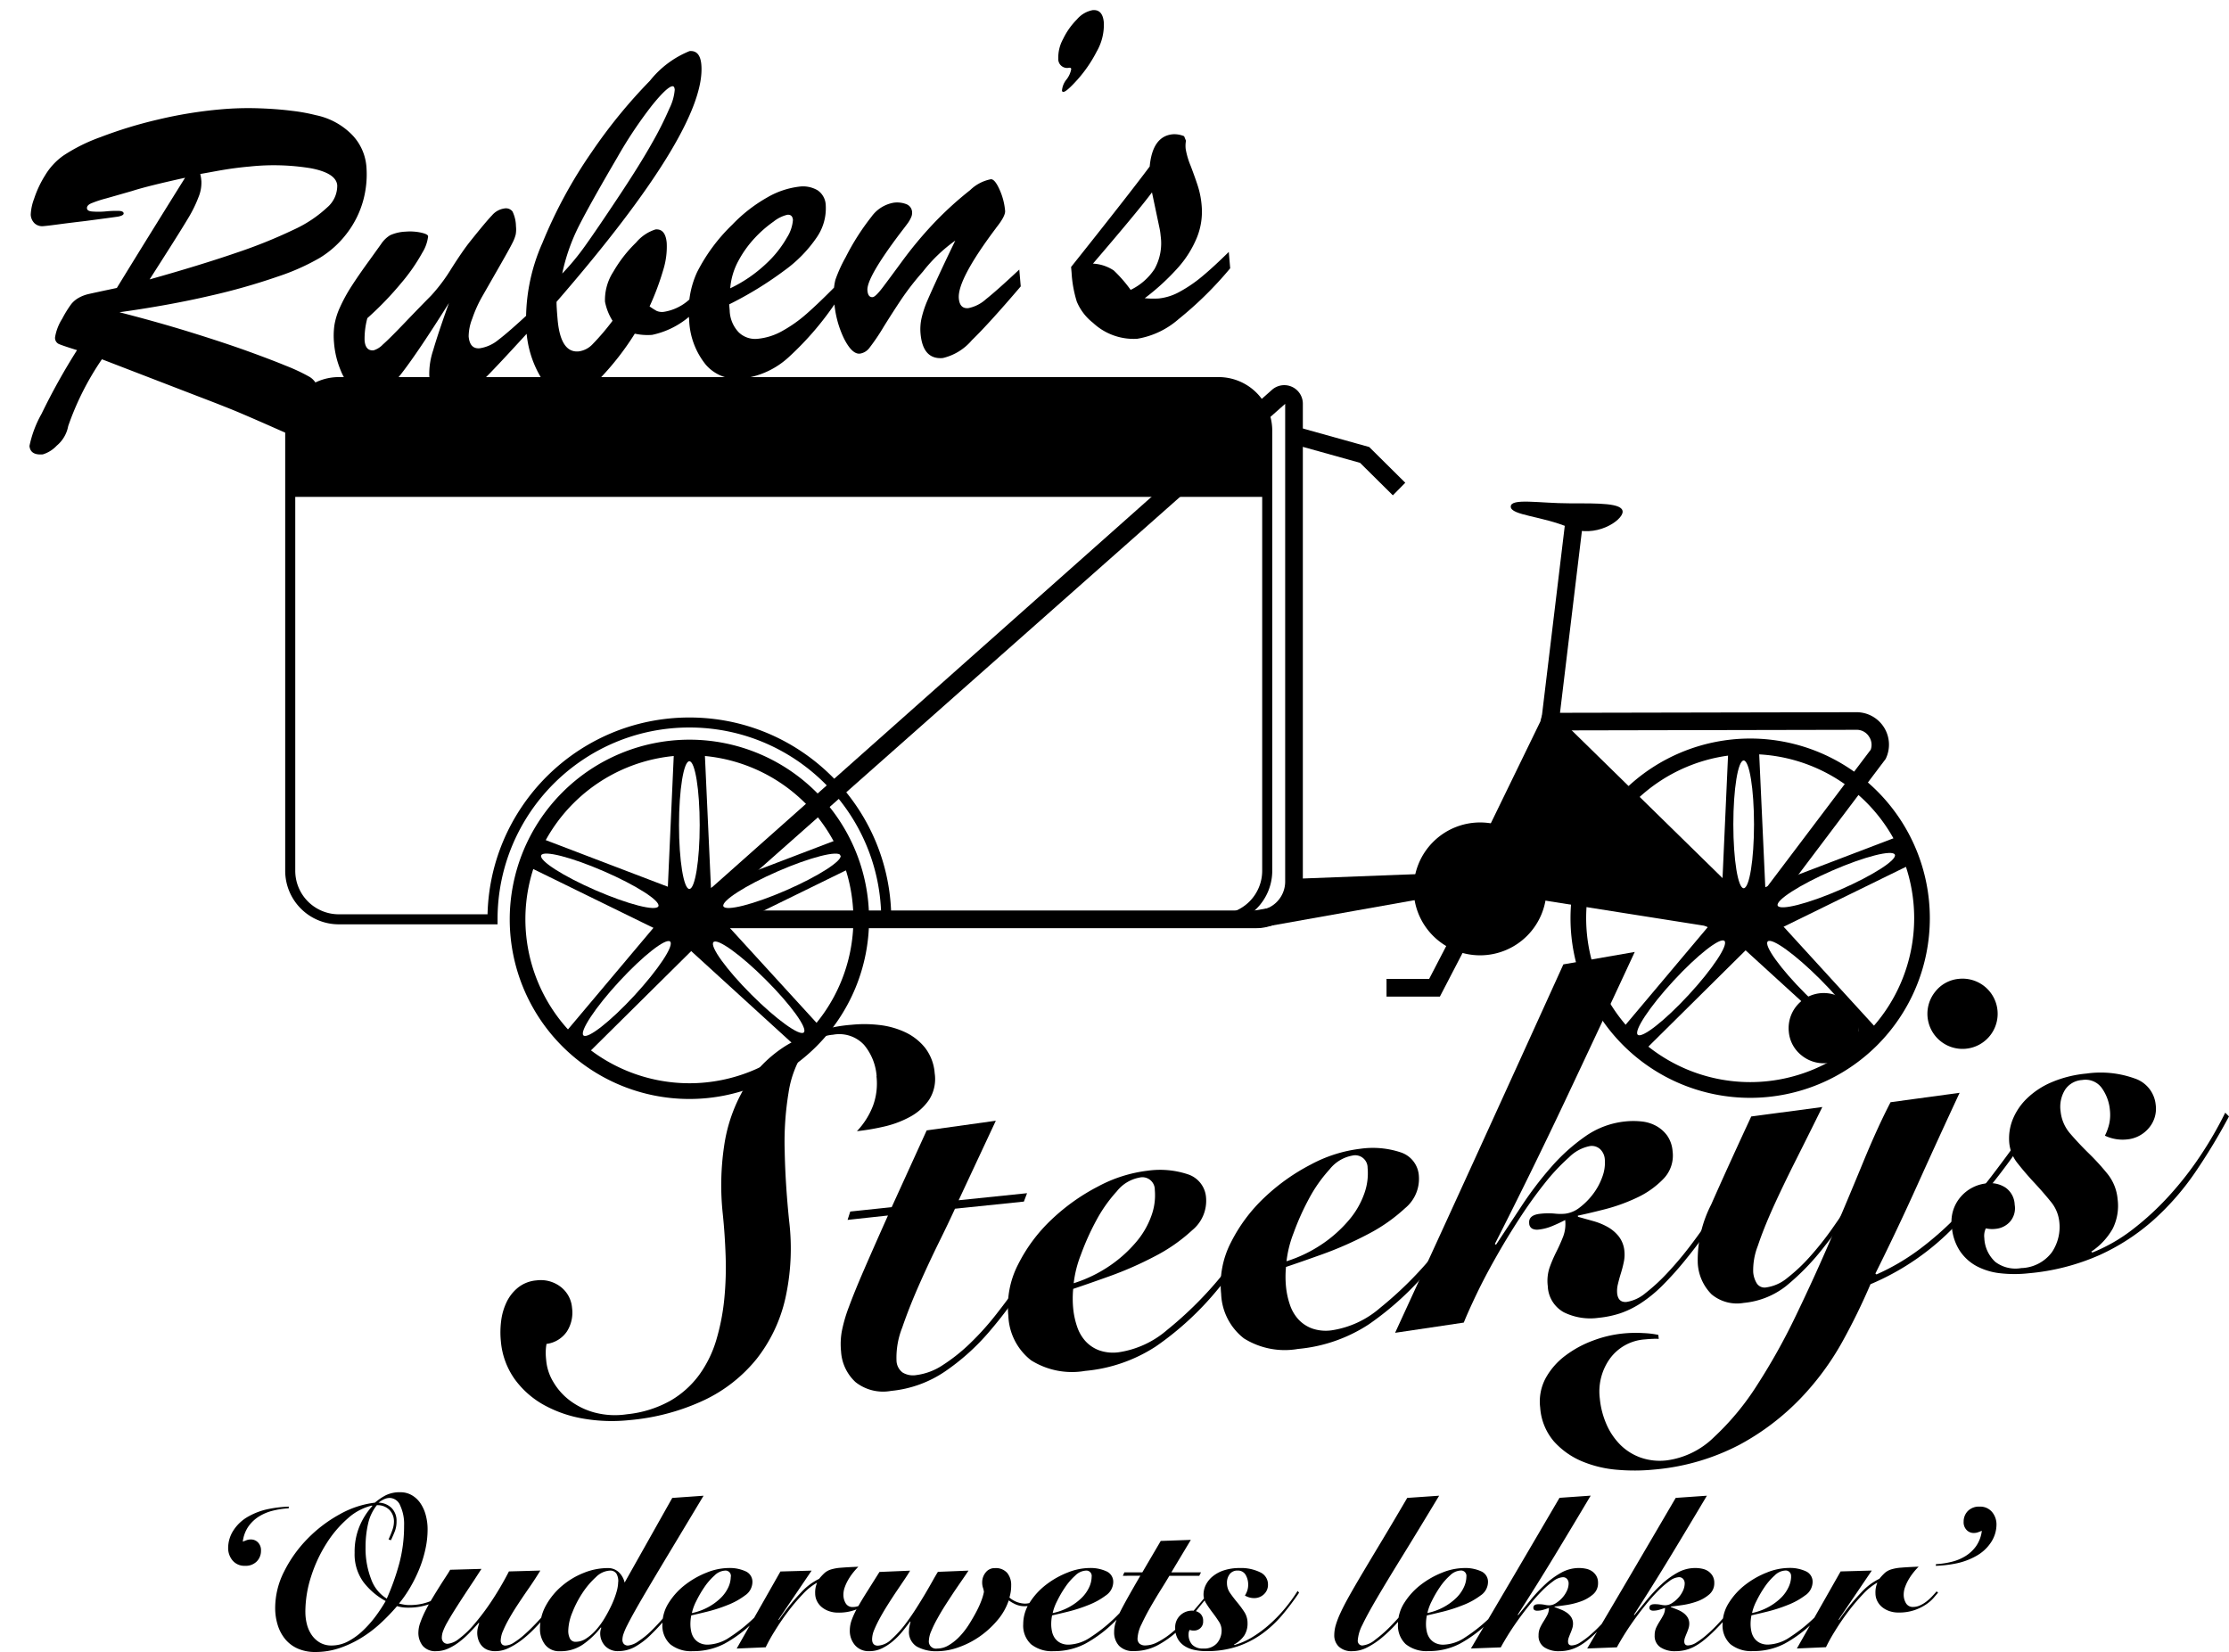 <svg xmlns="http://www.w3.org/2000/svg" width="101.932" height="75.552" viewBox="0 0 101.932 75.552">
  <g id="Group_569" data-name="Group 569" transform="translate(3220.512 -2482.389)">
    <path id="Path_348" data-name="Path 348" d="M190.228,217.309a2.223,2.223,0,0,0-2.223-2.223H147.773a2.223,2.223,0,0,0-2.223,2.223v3.023h44.678Z" transform="translate(-3352.79 2284.78)"/>
    <path id="Path_349" data-name="Path 349" d="M145.677,212.758h40.232a2.452,2.452,0,0,1,2.453,2.454v20.121a2.452,2.452,0,0,1-2.453,2.453H170.481v-.23a8.839,8.839,0,0,0-.178-1.768,8.723,8.723,0,0,0-1.32-3.137,8.8,8.8,0,0,0-3.86-3.179,8.73,8.73,0,0,0-1.646-.511,8.863,8.863,0,0,0-3.537,0,8.723,8.723,0,0,0-3.137,1.32,8.8,8.8,0,0,0-3.179,3.86,8.727,8.727,0,0,0-.511,1.646,8.838,8.838,0,0,0-.178,1.768v.23h-7.258a2.451,2.451,0,0,1-2.453-2.453V215.212a2.452,2.452,0,0,1,2.453-2.454Zm40.232,24.567a1.991,1.991,0,0,0,1.993-1.993V215.212a1.991,1.991,0,0,0-1.993-1.993H145.677a1.991,1.991,0,0,0-1.993,1.993v20.121a1.991,1.991,0,0,0,1.993,1.993h6.8a9.287,9.287,0,0,1,.185-1.63,9.184,9.184,0,0,1,1.39-3.3,9.261,9.261,0,0,1,4.062-3.345,9.191,9.191,0,0,1,1.734-.538,9.322,9.322,0,0,1,3.721,0,9.184,9.184,0,0,1,3.3,1.39,9.26,9.26,0,0,1,3.345,4.062,9.19,9.19,0,0,1,.538,1.734,9.287,9.287,0,0,1,.185,1.63Z" transform="translate(-3350.694 2286.877)"/>
    <path id="Path_350" data-name="Path 350" d="M612.742,238.81l-1.5-1.486-3.131-.874.217-.779,3.334.93,1.648,1.634Z" transform="translate(-3769.559 2266.232)"/>
    <path id="Path_351" data-name="Path 351" d="M806.673,384.286l-.348,7.733h2.1l-.354-7.733Zm.7,6.394c-.261,0-.473-1.308-.473-2.921s.212-2.921.473-2.921.473,1.308.473,2.921-.212,2.921-.473,2.921" transform="translate(-3948.147 2132.331)"/>
    <path id="Path_352" data-name="Path 352" d="M823.223,424.671l-7.232,2.761.836,1.926,6.952-3.405Zm-5.586,3.191c-.1-.24,1.011-.955,2.491-1.6s2.764-.969,2.868-.73-1.011.955-2.491,1.6-2.764.969-2.868.73" transform="translate(-3956.856 2095.944)"/>
    <path id="Path_353" data-name="Path 353" d="M817.7,462.115,812.48,456.4,811,457.885l5.719,5.218Zm-5.018-4.025c.185-.185,1.259.59,2.4,1.731s1.916,2.216,1.731,2.4-1.259-.59-2.4-1.731-1.916-2.216-1.731-2.4" transform="translate(-3952.356 2067.355)"/>
    <path id="Path_354" data-name="Path 354" d="M760.081,462.93l5.5-5.447-1.543-1.424-4.984,5.923Zm3.821-5.175c.192.177-.539,1.282-1.634,2.468s-2.137,2-2.329,1.826.539-1.282,1.634-2.468,2.137-2,2.329-1.826" transform="translate(-3905.556 2067.664)"/>
    <path id="Path_355" data-name="Path 355" d="M740.558,425.953l6.952,3.405.836-1.926-7.232-2.761Zm3.274,1.18c-1.48-.643-2.6-1.358-2.491-1.6s1.388.087,2.868.73,2.6,1.358,2.491,1.6-1.388-.087-2.868-.73" transform="translate(-3888.891 2095.943)"/>
    <path id="Path_356" data-name="Path 356" d="M319.677,384.6l-.348,7.733h2.1l-.354-7.733Zm.7,6.394c-.261,0-.473-1.308-.473-2.921s.212-2.921.473-2.921.473,1.308.473,2.921-.212,2.921-.473,2.921" transform="translate(-3509.365 2132.051)"/>
    <path id="Path_357" data-name="Path 357" d="M336.228,424.983,329,427.744l.836,1.926,6.952-3.405Zm-5.586,3.191c-.1-.24,1.011-.955,2.491-1.6s2.764-.969,2.868-.73-1.011.955-2.491,1.6-2.764.969-2.868.73" transform="translate(-3518.074 2095.663)"/>
    <path id="Path_358" data-name="Path 358" d="M330.708,462.427l-5.222-5.714L324,458.2l5.719,5.218ZM325.69,458.4c.185-.185,1.259.59,2.4,1.731s1.916,2.216,1.731,2.4-1.259-.59-2.4-1.731-1.916-2.216-1.731-2.4" transform="translate(-3513.574 2067.074)"/>
    <path id="Path_359" data-name="Path 359" d="M273.086,463.241l5.5-5.447-1.543-1.424-4.984,5.923Zm3.821-5.175c.192.177-.539,1.282-1.634,2.468s-2.137,2-2.329,1.826.539-1.282,1.634-2.468,2.137-2,2.329-1.826" transform="translate(-3466.774 2067.384)"/>
    <path id="Path_360" data-name="Path 360" d="M253.562,426.264l6.952,3.405.836-1.926-7.232-2.761Zm3.274,1.179c-1.48-.643-2.6-1.358-2.491-1.6s1.388.087,2.868.73,2.6,1.358,2.491,1.6-1.388-.087-2.868-.73" transform="translate(-3450.108 2095.663)"/>
    <path id="Path_361" data-name="Path 361" d="M319.5,453.983a1.016,1.016,0,1,1-1.016-1.016,1.016,1.016,0,0,1,1.016,1.016" transform="translate(-3507.688 2070.449)"/>
    <path id="Path_380" data-name="Path 380" d="M4.586-3.63A8.216,8.216,0,1,1-3.63,4.586,8.225,8.225,0,0,1,4.586-3.63Zm0,15.713a7.5,7.5,0,1,0-7.5-7.5A7.506,7.506,0,0,0,4.586,12.083Z" transform="translate(-3193.572 2519.847)"/>
    <path id="Path_362" data-name="Path 362" d="M356.33,241.339H331.143a.685.685,0,0,1-.455-1.2l26.357-23.419a.849.849,0,0,1,1.414.635V239.21A2.131,2.131,0,0,1,356.33,241.339Zm-24.859-.809H356.33a1.322,1.322,0,0,0,1.321-1.321V217.359Z" transform="translate(-3519.392 2283.499)"/>
    <path id="Path_363" data-name="Path 363" d="M591.216,443.939l-.141-.8,4.115-.73-2.3.089-.031-.808,8.19-.316.086.8Z" transform="translate(-3754.207 2080.892)"/>
    <path id="Path_364" data-name="Path 364" d="M605.062,447.67a4.729,4.729,0,0,1,1.841-.262.54.54,0,0,0,.287-1.04,5.851,5.851,0,0,0-2.414.262c-.683.107-.393,1.146.287,1.04" transform="translate(-3766.2 2076.455)"/>
    <path id="Path_381" data-name="Path 381" d="M4.586-3.63A8.216,8.216,0,1,1-3.63,4.586,8.225,8.225,0,0,1,4.586-3.63Zm0,15.713a7.5,7.5,0,1,0-7.5-7.5A7.506,7.506,0,0,0,4.586,12.083Z" transform="translate(-3145.063 2519.795)"/>
    <path id="Path_365" data-name="Path 365" d="M692.386,378.58l3.471-7.125c.026-.081-.065-.055,0,0l9.226,9.04a.119.119,0,0,1-.077.209L692.5,378.734a.119.119,0,0,1-.113-.155" transform="translate(-3845.484 2143.939)"/>
    <path id="Path_366" data-name="Path 366" d="M701.33,375.375l-.063,0L688.76,373.4a.487.487,0,0,1-.359-.209.524.524,0,0,1-.076-.467l3.413-7.016.041-.17.1-.265.074,0,.113-.232.23.226h.081l.229.3,9.086,8.9a.508.508,0,0,1,.131.56A.518.518,0,0,1,701.33,375.375Zm-12.082-2.711,11.244,1.766L692.3,366.4Z" transform="translate(-3841.807 2149.672)"/>
    <path id="Path_367" data-name="Path 367" d="M732.824,295.541l-.645-.487,5.836-7.723a.67.67,0,0,0-.078-.6.662.662,0,0,0-.587-.31l-14.453.029,1.185-9.841.8.1-1.076,8.934,13.529-.027a1.484,1.484,0,0,1,1.363,2.137Z" transform="translate(-3872.979 2229.345)"/>
    <path id="Path_368" data-name="Path 368" d="M714.447,270.732c0,.4-1.248,1.241-2.44.728-1.238-.533-2.676-.561-2.676-.963s1.328-.15,2.676-.15,2.44-.017,2.44.385" transform="translate(-3860.756 2235.061)"/>
    <path id="Path_369" data-name="Path 369" d="M673.827,425.218a2.634,2.634,0,1,1-2.633-2.633,2.633,2.633,0,0,1,2.633,2.633" transform="translate(-3824.021 2097.824)"/>
    <path id="Path_370" data-name="Path 370" d="M667.514,418.5a3.038,3.038,0,1,1-3.038,3.038A3.041,3.041,0,0,1,667.514,418.5Zm0,5.267a2.229,2.229,0,1,0-2.229-2.229A2.232,2.232,0,0,0,667.514,423.768Z" transform="translate(-3820.342 2101.503)"/>
    <path id="Path_371" data-name="Path 371" d="M654.382,452.4h-2.44v-.809h1.949l2.235-4.305.718.373Z" transform="translate(-3809.048 2075.567)"/>
    <path id="Path_372" data-name="Path 372" d="M259.841,514a2.523,2.523,0,0,0-.575-1.429,1.548,1.548,0,0,0-1.421-.464,1.774,1.774,0,0,0-1.348.8,4.77,4.77,0,0,0-.685,1.859,13.812,13.812,0,0,0-.175,2.66q.029,1.509.206,3.221a10.511,10.511,0,0,1-.178,3.526,6.958,6.958,0,0,1-1.307,2.754,6.849,6.849,0,0,1-2.389,1.885,10.094,10.094,0,0,1-3.424.919,7.645,7.645,0,0,1-2.083-.062,5.69,5.69,0,0,1-1.818-.62,4.128,4.128,0,0,1-1.344-1.176,3.506,3.506,0,0,1-.643-1.756,4.067,4.067,0,0,1,.011-.9,2.781,2.781,0,0,1,.245-.868,1.92,1.92,0,0,1,.53-.678,1.552,1.552,0,0,1,.843-.329,1.493,1.493,0,0,1,1.1.29,1.345,1.345,0,0,1,.527.972,1.6,1.6,0,0,1-.235,1.074,1.327,1.327,0,0,1-.933.569,2.221,2.221,0,0,0-.035.442c0,.123.015.252.029.389a2.3,2.3,0,0,0,.312.9,2.885,2.885,0,0,0,.733.836,3.309,3.309,0,0,0,1.131.564,3.648,3.648,0,0,0,1.509.086,5.1,5.1,0,0,0,1.989-.621,4.317,4.317,0,0,0,1.319-1.186,5.276,5.276,0,0,0,.78-1.6,10,10,0,0,0,.362-1.86,14.8,14.8,0,0,0,.062-1.968q-.034-1-.129-1.914a12.233,12.233,0,0,1,.059-3.11,7.248,7.248,0,0,1,.925-2.657,5.855,5.855,0,0,1,1.9-1.939,6.8,6.8,0,0,1,3-.957,5.86,5.86,0,0,1,1.258.008,3.784,3.784,0,0,1,1.188.327,2.554,2.554,0,0,1,.916.713,2.162,2.162,0,0,1,.443,1.166,1.767,1.767,0,0,1-.255,1.215,2.487,2.487,0,0,1-.877.783,4.612,4.612,0,0,1-1.2.447,10.35,10.35,0,0,1-1.224.207,3.529,3.529,0,0,0,.734-1.16,2.937,2.937,0,0,0,.16-1.355" transform="translate(-3440.265 2017.604)"/>
    <path id="Path_373" data-name="Path 373" d="M400.114,560.843l.122-.382,1.895-.2,1.6-3.511,3.162-.442-1.7,3.637,3.128-.323-.145.384-3.151.326q-.263.581-.73,1.529t-.916,1.964q-.449,1.016-.768,1.948a3.715,3.715,0,0,0-.26,1.5.707.707,0,0,0,.276.548.914.914,0,0,0,.624.12,2.831,2.831,0,0,0,1.221-.461,8.036,8.036,0,0,0,1.247-.994,12.549,12.549,0,0,0,1.18-1.31q.56-.715,1.054-1.413t.892-1.3q.4-.606.637-.977l.192.072q-.682.994-1.436,2.179a19.245,19.245,0,0,1-1.661,2.237,10.283,10.283,0,0,1-2.006,1.8,5.284,5.284,0,0,1-2.469.89,2.033,2.033,0,0,1-1.622-.4,2.07,2.07,0,0,1-.664-1.4,3.331,3.331,0,0,1,.032-.915,6.762,6.762,0,0,1,.332-1.142q.252-.684.681-1.674t1.1-2.491Z" transform="translate(-3581.866 1977.336)"/>
    <path id="Path_374" data-name="Path 374" d="M488.959,581.138q-.448.808-1.019,1.64t-1.311,1.716a13.8,13.8,0,0,1-2.823,2.6,7.073,7.073,0,0,1-3.23,1.118,3.52,3.52,0,0,1-2.473-.483,2.706,2.706,0,0,1-1.041-2.038,4.2,4.2,0,0,1,.449-2.354,7.359,7.359,0,0,1,1.53-2.05,9.257,9.257,0,0,1,2.128-1.512,6.375,6.375,0,0,1,2.268-.719,4.047,4.047,0,0,1,1.84.167,1.206,1.206,0,0,1,.827,1.08,1.735,1.735,0,0,1-.632,1.473,7.723,7.723,0,0,1-1.733,1.206,16.165,16.165,0,0,1-2.064.905q-1.046.374-1.648.574a4.619,4.619,0,0,0-.021.464,4.558,4.558,0,0,0,.024.459,3.634,3.634,0,0,0,.175.8,1.872,1.872,0,0,0,.38.664,1.607,1.607,0,0,0,.62.42,1.911,1.911,0,0,0,.9.092,4.361,4.361,0,0,0,2.224-1.026,17,17,0,0,0,2.284-2.232,19.2,19.2,0,0,0,1.248-1.652q.529-.793.879-1.429Zm-5.2-1.193a.568.568,0,0,0-.705-.573,1.713,1.713,0,0,0-1.031.626,6.611,6.611,0,0,0-.946,1.344,11.586,11.586,0,0,0-.7,1.561,5.169,5.169,0,0,0-.327,1.3,6.283,6.283,0,0,0,1.659-.806,6,6,0,0,0,1.2-1.082,3.824,3.824,0,0,0,.695-1.2,2.735,2.735,0,0,0,.156-1.17" transform="translate(-3651.462 1956.873)"/>
    <path id="Path_375" data-name="Path 375" d="M587.2,570.982q-.448.808-1.019,1.64t-1.311,1.716a13.79,13.79,0,0,1-2.823,2.6,7.075,7.075,0,0,1-3.23,1.119,3.52,3.52,0,0,1-2.473-.483,2.706,2.706,0,0,1-1.041-2.038,4.194,4.194,0,0,1,.449-2.354,7.358,7.358,0,0,1,1.53-2.05,9.255,9.255,0,0,1,2.128-1.512,6.378,6.378,0,0,1,2.268-.719,4.048,4.048,0,0,1,1.84.167,1.206,1.206,0,0,1,.827,1.08,1.735,1.735,0,0,1-.632,1.473,7.715,7.715,0,0,1-1.733,1.206,16.2,16.2,0,0,1-2.064.906q-1.046.374-1.648.574-.022.233-.021.464a4.576,4.576,0,0,0,.024.459,3.637,3.637,0,0,0,.175.8,1.87,1.87,0,0,0,.38.664,1.607,1.607,0,0,0,.62.421,1.911,1.911,0,0,0,.9.092,4.361,4.361,0,0,0,2.224-1.026,16.982,16.982,0,0,0,2.284-2.232A19.169,19.169,0,0,0,586.1,572.3q.529-.793.879-1.429Zm-5.2-1.193a.568.568,0,0,0-.705-.573,1.714,1.714,0,0,0-1.031.626,6.6,6.6,0,0,0-.945,1.344,11.575,11.575,0,0,0-.7,1.561,5.165,5.165,0,0,0-.327,1.3,6.282,6.282,0,0,0,1.659-.806,6,6,0,0,0,1.2-1.082,3.82,3.82,0,0,0,.695-1.2,2.733,2.733,0,0,0,.156-1.17" transform="translate(-3739.972 1966.024)"/>
    <path id="Path_376" data-name="Path 376" d="M655.908,495.672q1.941-4.216,3.85-8.4t3.845-8.45l3.264-.568q-1.585,3.417-3.166,6.765t-3.23,6.587l.05.041,1.167-1.77a16.34,16.34,0,0,1,1.351-1.778,8.611,8.611,0,0,1,1.562-1.408,3.844,3.844,0,0,1,1.821-.684,3.564,3.564,0,0,1,.762,0,1.747,1.747,0,0,1,.667.206,1.535,1.535,0,0,1,.5.442,1.436,1.436,0,0,1,.246.709,1.526,1.526,0,0,1-.422,1.271,4.062,4.062,0,0,1-1.215.86,8.134,8.134,0,0,1-1.479.532q-.765.194-1.216.286l.005.053.713.2a2.983,2.983,0,0,1,.651.269,1.733,1.733,0,0,1,.506.434,1.282,1.282,0,0,1,.255.68,1.606,1.606,0,0,1-.03.49q-.054.26-.132.511t-.134.489a1.27,1.27,0,0,0-.037.421q.045.436.433.4a1.769,1.769,0,0,0,.858-.4,8.5,8.5,0,0,0,.99-.91,15.555,15.555,0,0,0,1.039-1.227q.518-.677.977-1.37t.832-1.321q.374-.627.605-1.066l.215.07q-.465.856-1.177,2a21.91,21.91,0,0,1-1.613,2.255,14.717,14.717,0,0,1-1.117,1.246,6.164,6.164,0,0,1-.979.793,4.2,4.2,0,0,1-.934.454,4.543,4.543,0,0,1-.96.2,2.738,2.738,0,0,1-1.606-.25,1.426,1.426,0,0,1-.735-1.2,1.912,1.912,0,0,1,.085-.853,6.45,6.45,0,0,1,.307-.714q.172-.341.309-.691a1.609,1.609,0,0,0,.094-.762q-.285.149-.594.277a2.239,2.239,0,0,1-.629.161.513.513,0,0,1-.281-.042.282.282,0,0,1-.141-.248q-.039-.377.509-.434a3.2,3.2,0,0,1,.645-.009,2.4,2.4,0,0,0,.485.007,1.343,1.343,0,0,0,.674-.287,3.178,3.178,0,0,0,.606-.612,2.894,2.894,0,0,0,.426-.788,1.848,1.848,0,0,0,.112-.813.709.709,0,0,0-.208-.448.564.564,0,0,0-.477-.145,1.849,1.849,0,0,0-.951.514,9.286,9.286,0,0,0-1.122,1.2q-.582.73-1.159,1.62t-1.074,1.772q-.5.882-.877,1.671t-.581,1.295Z" transform="translate(-3812.622 2047.671)"/>
    <path id="Path_377" data-name="Path 377" d="M801.239,502.48q-.611,1.24-1.2,2.409t-1.045,2.173q-.45,1-.705,1.769a3.061,3.061,0,0,0-.211,1.2,1.147,1.147,0,0,0,.17.525.425.425,0,0,0,.433.174,1.931,1.931,0,0,0,.959-.434,7.842,7.842,0,0,0,1.02-.959,14,14,0,0,0,1.021-1.282q.5-.71.941-1.389t.779-1.28q.341-.6.557-.969l.19.05q-.468.833-1.175,2.025a21.015,21.015,0,0,1-1.626,2.349,11.08,11.08,0,0,1-1.772,1.833,3.679,3.679,0,0,1-1.928.765,1.81,1.81,0,0,1-1.471-.39,2.176,2.176,0,0,1-.634-1.446,5.542,5.542,0,0,1,.613-2.659q.719-1.632,1.833-4.031Zm-1.533-3.441a1.606,1.606,0,1,1,.585,1.082,1.547,1.547,0,0,1-.585-1.082" transform="translate(-3938.416 2030.536)"/>
    <path id="Path_378" data-name="Path 378" d="M741.925,495.858q-.982,2.109-1.92,4.19t-1.932,4.076l.05.041a10.146,10.146,0,0,0,2-1.176,14.644,14.644,0,0,0,1.723-1.528,20.755,20.755,0,0,0,1.514-1.76q.712-.927,1.4-1.9l.194.1a28.059,28.059,0,0,1-3.228,4.037,11.553,11.553,0,0,1-3.877,2.674,28.664,28.664,0,0,1-1.276,2.612,12.559,12.559,0,0,1-1.922,2.61,11.3,11.3,0,0,1-2.8,2.124,10.314,10.314,0,0,1-3.921,1.132,8.991,8.991,0,0,1-1.649.009,5.265,5.265,0,0,1-1.621-.386,3.591,3.591,0,0,1-1.282-.906,2.65,2.65,0,0,1-.633-1.55,2.257,2.257,0,0,1,.252-1.353,3.231,3.231,0,0,1,.9-1.027,4.913,4.913,0,0,1,1.256-.684,5.419,5.419,0,0,1,1.328-.322,5.916,5.916,0,0,1,1-.023,4.062,4.062,0,0,1,.666.081l.019.183a2.2,2.2,0,0,0-.289,0q-.172.006-.332.023a2.154,2.154,0,0,0-1.626.9,2.578,2.578,0,0,0-.447,1.811,3.865,3.865,0,0,0,.307,1.18,3.06,3.06,0,0,0,.627.927,2.513,2.513,0,0,0,.926.585,2.659,2.659,0,0,0,1.2.13,3.785,3.785,0,0,0,2.152-1.053,12.115,12.115,0,0,0,1.97-2.373,28.669,28.669,0,0,0,1.791-3.208q.855-1.773,1.617-3.548t1.435-3.413q.673-1.638,1.27-2.785Zm-.031-5.212a1.606,1.606,0,1,1-1.082.585,1.55,1.55,0,0,1,1.082-.585" transform="translate(-3872.824 2036.509)"/>
    <path id="Path_379" data-name="Path 379" d="M925.624,536.14a27.1,27.1,0,0,1-1.547,2.56,12.037,12.037,0,0,1-1.909,2.182,9.827,9.827,0,0,1-2.465,1.6,10.212,10.212,0,0,1-3.237.831,5.858,5.858,0,0,1-1.3,0,3,3,0,0,1-1.083-.326,2.149,2.149,0,0,1-.764-.694,2.323,2.323,0,0,1-.366-1.081,1.732,1.732,0,0,1,.4-1.391,1.8,1.8,0,0,1,1.194-.62,1.281,1.281,0,0,1,.85.189.994.994,0,0,1,.427.786.937.937,0,0,1-.219.784,1,1,0,0,1-.636.32,1.317,1.317,0,0,1-.464-.021.805.805,0,0,0-.069.446,1.562,1.562,0,0,0,.505,1.09,1.528,1.528,0,0,0,1.183.281,1.81,1.81,0,0,0,1.4-.722,2.069,2.069,0,0,0,.338-1.419,1.708,1.708,0,0,0-.394-.905q-.344-.426-.746-.857t-.747-.869a1.76,1.76,0,0,1-.395-.917,2.328,2.328,0,0,1,.142-1.076,2.773,2.773,0,0,1,.649-.979,3.682,3.682,0,0,1,1.134-.752,5.315,5.315,0,0,1,1.6-.4,4.591,4.591,0,0,1,2.2.222,1.407,1.407,0,0,1,.967,1.2,1.354,1.354,0,0,1-.326,1.084,1.473,1.473,0,0,1-.986.506,1.886,1.886,0,0,1-1.01-.172,2.408,2.408,0,0,0,.2-.551,1.958,1.958,0,0,0,.028-.626,2.04,2.04,0,0,0-.369-1,.917.917,0,0,0-.9-.368,1.006,1.006,0,0,0-.784.45,1.481,1.481,0,0,0-.2.99,1.828,1.828,0,0,0,.452,1.026q.393.456.842.894a10.792,10.792,0,0,1,.846.928,2.137,2.137,0,0,1,.465,1.152,2.345,2.345,0,0,1-.218,1.349,3.076,3.076,0,0,1-.986,1.06l.05.041a7.615,7.615,0,0,0,1.841-1.056,12.758,12.758,0,0,0,1.675-1.546,15.31,15.31,0,0,0,1.436-1.844,17.375,17.375,0,0,0,1.125-1.951Z" transform="translate(-4044.205 1997.307)"/>
    <path id="Path_382" data-name="Path 382" d="M7.867,14.076,3.642,12.014a12.84,12.84,0,0,0-1.8,2.914,1.523,1.523,0,0,1-.6.846,1.448,1.448,0,0,1-.667.342Q0,16.115,0,15.678a5.092,5.092,0,0,1,.678-1.418A29.419,29.419,0,0,1,2.544,11.5q-.661-.269-.818-.359A.308.308,0,0,1,1.6,10.8a2.272,2.272,0,0,1,.392-.79,5.128,5.128,0,0,1,.471-.633,1.176,1.176,0,0,1,.37-.258,1.671,1.671,0,0,1,.448-.129q.235-.034,1.322-.168.885-1.2,1.922-2.589T8.147,4.068Q6.388,4.3,5.693,4.46q-.74.146-1.238.241a5.239,5.239,0,0,0-.7.168q-.2.073-.2.207t.247.168a3.573,3.573,0,0,0,.622.045A4.629,4.629,0,0,1,5,5.318q.207.028.207.129t-.275.129q-.275.017-1.541.073-.717.022-1.2.045t-.678.022a.523.523,0,0,1-.4-.157.585.585,0,0,1-.146-.415,2.329,2.329,0,0,1,.213-.706A4.87,4.87,0,0,1,1.782,3.4a2.982,2.982,0,0,1,.9-.818,7.866,7.866,0,0,1,1.776-.7,19.973,19.973,0,0,1,2.678-.572,19.88,19.88,0,0,1,2.919-.219,14.24,14.24,0,0,1,1.709.1q.835.1,1.513.247a8.078,8.078,0,0,1,1.07.291,3.22,3.22,0,0,1,1.563,1.02,2.359,2.359,0,0,1,.544,1.5A4.516,4.516,0,0,1,16.177,5.8a4.377,4.377,0,0,1-.841,1.4,4.5,4.5,0,0,1-1.362,1.048A10.179,10.179,0,0,1,12,8.932a29.05,29.05,0,0,1-3.194.616q-1.872.269-4.18.392,1.726.605,3.222,1.216t2.522,1.087q1.025.476,1.608.779a8.6,8.6,0,0,1,1.065.616.888.888,0,0,1,.325.493,4.438,4.438,0,0,1,.078,1,5.135,5.135,0,0,1-.1,1.16q-.1.375-.409.375a1.926,1.926,0,0,1-.532-.219q-.431-.219-1.194-.639t-1.384-.751Q9.212,14.726,7.867,14.076Zm.986-10.12q.011.078.017.146t.006.191a1.712,1.712,0,0,1-.2.723,5.683,5.683,0,0,1-.5.841q-.308.431-.919,1.233T6.13,8.562q2.353-.448,4.018-.863a23,23,0,0,0,2.74-.835,5.733,5.733,0,0,0,1.619-.885,1.3,1.3,0,0,0,.544-.969q0-.56-1.137-.88a10.439,10.439,0,0,0-2.785-.319q-.336,0-.712.017t-.9.067Q9,3.945,8.853,3.956Zm10.826,6.859q-1.625,2.152-2.471,3.059t-1.384.908a1.1,1.1,0,0,1-.784-.353,2.322,2.322,0,0,1-.555-.953,4.1,4.1,0,0,1-.2-1.283,3.546,3.546,0,0,1,.084-.807,3.212,3.212,0,0,1,.319-.79,7.348,7.348,0,0,1,.622-.936q.387-.5.947-1.143l.566-.661a1.308,1.308,0,0,1,.448-.364,1.923,1.923,0,0,1,.712-.1,2.418,2.418,0,0,1,.684.1q.325.1.325.2a1.8,1.8,0,0,1-.331.728A8.364,8.364,0,0,1,17.6,9.7a14.765,14.765,0,0,1-1.7,1.485,3.614,3.614,0,0,0-.213,1.009q0,.482.37.482a.981.981,0,0,0,.448-.23q.314-.23,1.059-.885t1.339-1.16A7.891,7.891,0,0,0,19.92,9.262q.577-.756.936-1.137.829-.874,1.132-1.137a.907.907,0,0,1,.583-.263.381.381,0,0,1,.364.168,1.6,1.6,0,0,1,.1.684,1.329,1.329,0,0,1-.045.381,1.783,1.783,0,0,1-.185.375q-.14.23-.566.846l-1.009,1.457a5.779,5.779,0,0,0-.549.981,2.237,2.237,0,0,0-.235.8q0,.583.459.583a1.742,1.742,0,0,0,.885-.314q.5-.314,1.547-1.132v.751q-1.311,1.21-1.939,1.759a8.27,8.27,0,0,1-1.087.829,1.688,1.688,0,0,1-.874.28q-.941,0-.941-1.121a3.412,3.412,0,0,1,.28-1.149Q19.052,12.182,19.679,10.815Zm10.971.784v.728a3.842,3.842,0,0,1-1.838.74,2.756,2.756,0,0,1-.784-.123A12.568,12.568,0,0,1,26.3,14.815a2.287,2.287,0,0,1-1.451.594,1.411,1.411,0,0,1-1.294-.885,4.782,4.782,0,0,1-.454-2.2,8.606,8.606,0,0,1,1.076-3.883,21.513,21.513,0,0,1,2.594-3.934,23.9,23.9,0,0,1,2.942-3.031A4.448,4.448,0,0,1,31.637.28q.482,0,.482.661,0,2.936-7.531,10.243-.022.2-.022.8,0,1.547.829,1.547a1.055,1.055,0,0,0,.656-.263,10.788,10.788,0,0,0,1.014-1,2.532,2.532,0,0,1-.269-.9,2.365,2.365,0,0,1,.5-1.334,6.071,6.071,0,0,1,1.149-1.238,1.924,1.924,0,0,1,.936-.521q.459,0,.459.661a3.567,3.567,0,0,1-.263,1.21,12.135,12.135,0,0,1-.768,1.614,3.619,3.619,0,0,0,.3.23.624.624,0,0,0,.336.073A2.248,2.248,0,0,0,30.651,11.6ZM24.958,9.918a11.136,11.136,0,0,0,1.171-1.194q.588-.689,1.72-2.112,1.087-1.367,1.709-2.281a15.589,15.589,0,0,0,.936-1.519,2.329,2.329,0,0,0,.314-.829q0-.168-.09-.168-.247,0-1.025.812a19.727,19.727,0,0,0-1.776,2.225Q26.538,6.8,25.921,7.789A8.857,8.857,0,0,0,24.958,9.918Zm7.486,2.062v.28a1.51,1.51,0,0,0,.325,1.031,1.08,1.08,0,0,0,.852.37,2.828,2.828,0,0,0,1.137-.258,6.225,6.225,0,0,0,1.171-.684q.583-.426,1.423-1.143v.684A13.906,13.906,0,0,1,34.976,14.6a3.784,3.784,0,0,1-2.253.812,1.874,1.874,0,0,1-1.58-.773,3.445,3.445,0,0,1-.583-2.118,4.216,4.216,0,0,1,.549-2.135A8.107,8.107,0,0,1,32.9,8.36a6.924,6.924,0,0,1,1.692-1.1,3.8,3.8,0,0,1,1.5-.37,1.321,1.321,0,0,1,.835.241.861.861,0,0,1,.308.723,2.331,2.331,0,0,1-.527,1.406,6.075,6.075,0,0,1-1.608,1.39A16.471,16.471,0,0,1,32.444,11.98Zm.112-.728a6.382,6.382,0,0,0,1.726-.975,4.964,4.964,0,0,0,1.059-1.115,1.753,1.753,0,0,0,.342-.779q0-.258-.235-.258a1.61,1.61,0,0,0-.656.258,5.406,5.406,0,0,0-.919.672,4.949,4.949,0,0,0-.835.975A3.15,3.15,0,0,0,32.556,11.252Zm12.35-1.7q-1.972,2.2-1.972,3.059,0,.482.392.482a1.693,1.693,0,0,0,.846-.342q.521-.342,1.631-1.216v.773q-1.591,1.569-2.443,2.264a2.482,2.482,0,0,1-1.39.695q-.919,0-.919-1.21a2.286,2.286,0,0,1,.112-.706,4.657,4.657,0,0,1,.308-.723q.2-.375.6-1.076T43,9.963a7.047,7.047,0,0,0-1.6,1.289A12.511,12.511,0,0,0,40.333,12.4q-.437.544-.936,1.21a9.5,9.5,0,0,1-.728.9.666.666,0,0,1-.465.23q-.359,0-.661-.751a4.656,4.656,0,0,1-.3-1.748,2.655,2.655,0,0,1,.14-.964,6.454,6.454,0,0,1,.555-.986,10.958,10.958,0,0,1,1.334-1.743,1.588,1.588,0,0,1,1.076-.555,1.171,1.171,0,0,1,.577.123.408.408,0,0,1,.219.381.492.492,0,0,1-.067.235,1.383,1.383,0,0,1-.151.224q-.084.1-.353.392Q38.8,11.308,38.8,11.89q0,.325.213.325.134,0,.521-.431t1-1.132A18.189,18.189,0,0,1,41.975,9.19a15.6,15.6,0,0,1,1.9-1.468,1.873,1.873,0,0,1,.986-.415q.179,0,.353.493a2.983,2.983,0,0,1,.174,1Q45.388,9.044,44.906,9.548ZM48.959,2.6q0-.067-.09-.067a.406.406,0,0,1-.459-.459A1.76,1.76,0,0,1,48.7,1.21a3.3,3.3,0,0,1,.717-.852A1.245,1.245,0,0,1,50.169,0q.459,0,.459.605A2.444,2.444,0,0,1,50.191,1.9a6.144,6.144,0,0,1-.981,1.2q-.544.51-.689.51a.059.059,0,0,1-.067-.067.921.921,0,0,1,.224-.459A1.072,1.072,0,0,0,48.959,2.6Zm-.785,9.29v-.269q2.891-3.048,3.978-4.27Q52.4,5.973,53.34,5.973a1.134,1.134,0,0,1,.5.134l.067.213a1.26,1.26,0,0,0-.045.381,3.583,3.583,0,0,0,.162.79q.163.577.252.969a3.987,3.987,0,0,1,.09.885,3.152,3.152,0,0,1-.336,1.418,4.815,4.815,0,0,1-.975,1.3,10.593,10.593,0,0,1-1.647,1.272,4.116,4.116,0,0,0,.639.067,2.516,2.516,0,0,0,.992-.23,6.232,6.232,0,0,0,1.087-.616q.555-.387,1.294-1v.751a16.714,16.714,0,0,1-2.566,2.124,3.811,3.811,0,0,1-1.95.723,2.72,2.72,0,0,1-1.95-.9,2.409,2.409,0,0,1-.656-1.031A5.486,5.486,0,0,1,48.174,11.89Zm4.18-1.715-.2-1.636q-.695.784-2.97,3.015a1.9,1.9,0,0,1,.919.392,6.184,6.184,0,0,1,.695.953,2.716,2.716,0,0,0,1.171-.857,2.417,2.417,0,0,0,.409-1.485q0-.112-.006-.2T52.354,10.176Z" transform="matrix(0.996, -0.086, 0.086, 0.996, -3220.512, 2487.167)"/>
    <path id="Path_383" data-name="Path 383" d="M12.272-71.467a3.823,3.823,0,0,0-.723.109,2.174,2.174,0,0,0-.639.267,1.7,1.7,0,0,0-.48.455,1.551,1.551,0,0,0-.257.693l.168-.064a.572.572,0,0,1,.208-.035.444.444,0,0,1,.317.134.5.5,0,0,1,.139.381.685.685,0,0,1-.193.49.709.709,0,0,1-.54.2.7.7,0,0,1-.569-.247.879.879,0,0,1-.2-.574,1.487,1.487,0,0,1,.243-.8,1.914,1.914,0,0,1,.7-.644,3.121,3.121,0,0,1,.95-.342,5.719,5.719,0,0,1,.881-.1Zm7.277,3.9a2.845,2.845,0,0,1-.807.47,2.809,2.809,0,0,1-1.015.173,1.63,1.63,0,0,1-.5-.069,9.116,9.116,0,0,1-.747.777,5.648,5.648,0,0,1-.886.673,4.893,4.893,0,0,1-1,.47,3.438,3.438,0,0,1-1.1.178,1.964,1.964,0,0,1-.8-.153,1.558,1.558,0,0,1-.574-.426,1.887,1.887,0,0,1-.347-.644,2.6,2.6,0,0,1-.119-.8,3.685,3.685,0,0,1,.411-1.663,5.906,5.906,0,0,1,1.069-1.495A6.259,6.259,0,0,1,14.6-71.19a4.347,4.347,0,0,1,1.614-.535,2.675,2.675,0,0,1,.485-.332,1.436,1.436,0,0,1,.683-.144,1.02,1.02,0,0,1,.5.124,1.183,1.183,0,0,1,.391.347,1.743,1.743,0,0,1,.257.54,2.464,2.464,0,0,1,.094.7,4.188,4.188,0,0,1-.1.891,5.5,5.5,0,0,1-.277.9,6.492,6.492,0,0,1-.416.846,5.673,5.673,0,0,1-.515.742q.119.03.233.049a1.3,1.3,0,0,0,.223.02,2.644,2.644,0,0,0,.6-.059,2.635,2.635,0,0,0,.455-.149,2.623,2.623,0,0,0,.371-.2q.168-.109.327-.208Zm-6.514.851a2.219,2.219,0,0,0,.069.549,1.533,1.533,0,0,0,.218.49,1.161,1.161,0,0,0,.376.351,1.037,1.037,0,0,0,.535.134,1.614,1.614,0,0,0,.762-.193,3.05,3.05,0,0,0,.683-.5,5.013,5.013,0,0,0,.579-.658,7.33,7.33,0,0,0,.45-.683,3.208,3.208,0,0,1-1.02-.871,2.157,2.157,0,0,1-.4-1.337,3.042,3.042,0,0,1,.233-1.233,3.256,3.256,0,0,1,.579-.906l-.02-.02a2.523,2.523,0,0,0-1.1.584A5.15,5.15,0,0,0,14-69.859a6.456,6.456,0,0,0-.7,1.5A5.286,5.286,0,0,0,13.034-66.715Zm2.752-2.97a3.871,3.871,0,0,0,.252,1.45,1.723,1.723,0,0,0,.718.9,11.16,11.16,0,0,0,.579-1.634,6.654,6.654,0,0,0,.213-1.713,2,2,0,0,0-.178-.911.534.534,0,0,0-.475-.347.621.621,0,0,0-.272.064,1.211,1.211,0,0,0-.243.153.867.867,0,0,1,.6.247.826.826,0,0,1,.223.6,1.251,1.251,0,0,1-.074.45q-.074.193-.183.421l-.109-.04a4.484,4.484,0,0,0,.183-.45,1.121,1.121,0,0,0,.064-.351.753.753,0,0,0-.208-.549.766.766,0,0,0-.574-.213,2.077,2.077,0,0,0-.4.846A4.747,4.747,0,0,0,15.787-69.685Zm5.3.99-.347.535q-.475.713-.762,1.163t-.446.733a2.647,2.647,0,0,0-.208.436.9.9,0,0,0-.05.272.292.292,0,0,0,.074.208.253.253,0,0,0,.193.079.968.968,0,0,0,.51-.223,4.147,4.147,0,0,0,.683-.648,10.85,10.85,0,0,0,.787-1.039,13.954,13.954,0,0,0,.822-1.4l1.436-.04q-.089.149-.252.4t-.366.54q-.2.292-.416.619t-.386.629a4.987,4.987,0,0,0-.282.564,1.185,1.185,0,0,0-.109.431.255.255,0,0,0,.059.193.225.225,0,0,0,.158.054.769.769,0,0,0,.391-.139,3.628,3.628,0,0,0,.475-.361q.252-.223.515-.5t.5-.554q.233-.277.431-.525t.317-.406l.089.079q-.168.2-.386.47t-.47.569q-.252.3-.535.589a5.244,5.244,0,0,1-.579.52,3.356,3.356,0,0,1-.6.371,1.386,1.386,0,0,1-.6.144A.934.934,0,0,1,21.35-65a.686.686,0,0,1-.257-.188.808.808,0,0,1-.149-.272,1.01,1.01,0,0,1-.05-.312.976.976,0,0,1,.03-.238,1.863,1.863,0,0,1,.059-.2l-.02-.02q-.218.248-.446.48a3.969,3.969,0,0,1-.475.416,2.464,2.464,0,0,1-.5.292,1.335,1.335,0,0,1-.525.109.746.746,0,0,1-.614-.243.947.947,0,0,1-.2-.619,1.374,1.374,0,0,1,.089-.45,4.654,4.654,0,0,1,.228-.53q.139-.277.312-.564t.332-.54q.158-.252.292-.455t.2-.322Zm10.157-3.346q-.832,1.386-1.431,2.381T28.8-67.968q-.416.7-.663,1.139t-.381.708a3,3,0,0,0-.178.411.867.867,0,0,0-.045.252.284.284,0,0,0,.064.193.255.255,0,0,0,.2.074,1,1,0,0,0,.475-.2,3.834,3.834,0,0,0,.624-.515,9,9,0,0,0,.856-.98q.361-.485.559-.762l.089.049q-.228.327-.619.846a9.239,9.239,0,0,1-.916,1.035,3.388,3.388,0,0,1-.782.6,1.585,1.585,0,0,1-.733.183.794.794,0,0,1-.609-.238.835.835,0,0,1-.223-.594A.666.666,0,0,1,26.568-66l-.02-.02a3.815,3.815,0,0,1-.8.767,1.783,1.783,0,0,1-1.064.322.807.807,0,0,1-.693-.307,1.179,1.179,0,0,1-.228-.723,2.178,2.178,0,0,1,.282-1.079,3.166,3.166,0,0,1,.728-.881,3.57,3.57,0,0,1,.995-.594,2.927,2.927,0,0,1,1.084-.218.717.717,0,0,1,.515.188.945.945,0,0,1,.267.475l2.178-3.871Zm-3.9,3.93a.7.7,0,0,0-.084-.366.335.335,0,0,0-.312-.139.973.973,0,0,0-.629.3,3.725,3.725,0,0,0-.614.723,4.715,4.715,0,0,0-.465.9,2.308,2.308,0,0,0-.183.817.765.765,0,0,0,.079.371.28.28,0,0,0,.267.144.866.866,0,0,0,.47-.148,2.209,2.209,0,0,0,.45-.391,3.516,3.516,0,0,0,.4-.549,6.4,6.4,0,0,0,.322-.609,4.084,4.084,0,0,0,.218-.579A1.752,1.752,0,0,0,27.34-68.111Zm7.326.515q-.228.327-.51.658t-.639.678a5.954,5.954,0,0,1-1.327.99,3.05,3.05,0,0,1-1.436.337,1.518,1.518,0,0,1-1.04-.317,1.167,1.167,0,0,1-.356-.921,1.809,1.809,0,0,1,.3-.99,3.173,3.173,0,0,1,.747-.812,3.992,3.992,0,0,1,.98-.554,2.753,2.753,0,0,1,1-.208,1.746,1.746,0,0,1,.782.153.52.52,0,0,1,.307.5.748.748,0,0,1-.337.6,3.331,3.331,0,0,1-.8.441,7.009,7.009,0,0,1-.926.3q-.465.114-.733.173-.02.1-.03.2t-.01.2a1.572,1.572,0,0,0,.04.351.812.812,0,0,0,.134.3.7.7,0,0,0,.248.208.825.825,0,0,0,.381.079,1.881,1.881,0,0,0,1-.342,7.328,7.328,0,0,0,1.079-.856,8.29,8.29,0,0,0,.609-.653q.262-.317.441-.574Zm-2.178-.743a.245.245,0,0,0-.277-.277.739.739,0,0,0-.47.223,2.851,2.851,0,0,0-.465.535,5.009,5.009,0,0,0-.371.639,2.23,2.23,0,0,0-.2.545,2.713,2.713,0,0,0,.747-.272,2.592,2.592,0,0,0,.564-.411,1.648,1.648,0,0,0,.351-.485A1.18,1.18,0,0,0,32.488-68.339Zm.267,3.287,2-3.524,1.426-.04-1.515,2.237.02.02A9.613,9.613,0,0,1,35.7-67.616a2.76,2.76,0,0,1,.827-.624,2.6,2.6,0,0,1,.248-.267.8.8,0,0,1,.282-.158,2,2,0,0,1,.465-.084q.292-.025.8-.045a3.24,3.24,0,0,0-.238.267,2.688,2.688,0,0,0-.218.317,2.067,2.067,0,0,0-.163.347,1.017,1.017,0,0,0-.064.347.753.753,0,0,0,.1.386.355.355,0,0,0,.332.178.742.742,0,0,0,.3-.064,1.417,1.417,0,0,0,.287-.168,2.171,2.171,0,0,0,.262-.233q.124-.129.223-.247l.069.059q-.069.079-.2.233a1.747,1.747,0,0,1-.342.3,2.286,2.286,0,0,1-.525.262,2.184,2.184,0,0,1-.747.114,1.231,1.231,0,0,1-.436-.074,1.046,1.046,0,0,1-.332-.193.851.851,0,0,1-.208-.277.783.783,0,0,1-.074-.337,1.114,1.114,0,0,1,.079-.465v-.02a2.718,2.718,0,0,0-.648.525,8.862,8.862,0,0,0-.683.807q-.332.441-.6.881a7.507,7.507,0,0,0-.411.738Zm10.6-3.564q-.089.139-.257.381t-.371.54q-.2.3-.411.629t-.381.639a5.073,5.073,0,0,0-.282.574,1.222,1.222,0,0,0-.109.436.328.328,0,0,0,.376.366,1.031,1.031,0,0,0,.54-.158,2.345,2.345,0,0,0,.5-.406,3.622,3.622,0,0,0,.426-.554q.193-.307.342-.594a4.238,4.238,0,0,0,.233-.525,2.344,2.344,0,0,0,.1-.356.945.945,0,0,0-.045-.193.768.768,0,0,1-.035-.243.715.715,0,0,1,.158-.45.512.512,0,0,1,.426-.2.69.69,0,0,1,.559.218.862.862,0,0,1,.183.574,1.9,1.9,0,0,1-.02.287,2.182,2.182,0,0,1-.059.267,1.138,1.138,0,0,0,.693.277.865.865,0,0,0,.3-.049,1.118,1.118,0,0,0,.243-.124,1.174,1.174,0,0,0,.193-.163q.084-.089.153-.168l.059.089a1.644,1.644,0,0,1-.386.361.944.944,0,0,1-.554.173.99.99,0,0,1-.406-.079,1.756,1.756,0,0,1-.327-.188,2.752,2.752,0,0,1-.51.9,4.214,4.214,0,0,1-.807.743,4,4,0,0,1-.97.5,2.95,2.95,0,0,1-.99.183A1.839,1.839,0,0,1,41-65.141a.783.783,0,0,1-.361-.743.938.938,0,0,1,.025-.208q.025-.109.045-.188l-.02-.01q-.158.218-.351.455a3.32,3.32,0,0,1-.426.436,2.426,2.426,0,0,1-.5.332,1.319,1.319,0,0,1-.589.134.822.822,0,0,1-.653-.272,1.008,1.008,0,0,1-.238-.688,1.405,1.405,0,0,1,.084-.46,3.6,3.6,0,0,1,.257-.554q.173-.312.426-.713l.589-.936,1.4-.059q-.089.158-.257.406l-.361.535q-.193.287-.391.6t-.361.609a5.492,5.492,0,0,0-.267.549,1.17,1.17,0,0,0-.1.431q0,.3.267.3a.973.973,0,0,0,.619-.292,4.815,4.815,0,0,0,.658-.728q.238-.317.465-.673t.421-.683q.193-.327.342-.594t.238-.406Zm7.811,1.02q-.228.327-.51.658t-.639.678a5.954,5.954,0,0,1-1.327.99,3.05,3.05,0,0,1-1.436.337,1.518,1.518,0,0,1-1.04-.317,1.167,1.167,0,0,1-.356-.921,1.809,1.809,0,0,1,.3-.99,3.173,3.173,0,0,1,.747-.812,3.992,3.992,0,0,1,.98-.554,2.752,2.752,0,0,1,1-.208,1.746,1.746,0,0,1,.782.153.52.52,0,0,1,.307.5.748.748,0,0,1-.337.6,3.332,3.332,0,0,1-.8.441,7.009,7.009,0,0,1-.926.3q-.465.114-.733.173-.02.1-.03.2t-.01.2a1.572,1.572,0,0,0,.04.351.812.812,0,0,0,.134.3.7.7,0,0,0,.248.208.825.825,0,0,0,.381.079,1.881,1.881,0,0,0,1-.342,7.328,7.328,0,0,0,1.079-.856,8.287,8.287,0,0,0,.609-.653q.262-.317.441-.574Zm-2.178-.743a.245.245,0,0,0-.277-.277.739.739,0,0,0-.47.223,2.851,2.851,0,0,0-.465.535,5.009,5.009,0,0,0-.371.639,2.23,2.23,0,0,0-.2.545,2.713,2.713,0,0,0,.747-.272,2.592,2.592,0,0,0,.564-.411,1.649,1.649,0,0,0,.351-.485A1.18,1.18,0,0,0,48.991-68.339Zm1.426-.04.069-.158h.822l.842-1.436,1.376-.049-.891,1.485h1.356l-.079.158H52.545q-.139.238-.381.624t-.48.8q-.238.416-.416.8a1.6,1.6,0,0,0-.178.634.306.306,0,0,0,.094.248.4.4,0,0,0,.262.079,1.221,1.221,0,0,0,.545-.144,3.475,3.475,0,0,0,.579-.371,5.394,5.394,0,0,0,.564-.51q.272-.282.515-.559t.441-.52q.2-.243.317-.391l.079.04q-.337.4-.713.871a8.287,8.287,0,0,1-.812.886,4.438,4.438,0,0,1-.94.683,2.279,2.279,0,0,1-1.1.272.877.877,0,0,1-.678-.243.893.893,0,0,1-.223-.629,1.434,1.434,0,0,1,.054-.391,2.93,2.93,0,0,1,.193-.475q.139-.282.366-.688t.584-1.02Zm8.059.772a11.668,11.668,0,0,1-.777,1.03,5.2,5.2,0,0,1-.916.851,4.241,4.241,0,0,1-1.129.579,4.4,4.4,0,0,1-1.426.213,2.528,2.528,0,0,1-.559-.059,1.3,1.3,0,0,1-.45-.188.927.927,0,0,1-.3-.332,1,1,0,0,1-.109-.48.746.746,0,0,1,.233-.579.775.775,0,0,1,.54-.213.553.553,0,0,1,.356.119.429.429,0,0,1,.149.356.4.4,0,0,1-.129.327.433.433,0,0,1-.287.109.569.569,0,0,1-.2-.03.348.348,0,0,0-.049.188.674.674,0,0,0,.168.49.66.66,0,0,0,.5.173.781.781,0,0,0,.634-.247.893.893,0,0,0,.208-.594A.736.736,0,0,0,54.8-66.3q-.129-.2-.282-.4t-.282-.406a.76.76,0,0,1-.129-.411,1.006,1.006,0,0,1,.109-.455,1.193,1.193,0,0,1,.322-.391,1.584,1.584,0,0,1,.52-.272,2.288,2.288,0,0,1,.7-.1,1.98,1.98,0,0,1,.936.193.607.607,0,0,1,.361.559.584.584,0,0,1-.188.45.636.636,0,0,1-.446.173A.813.813,0,0,1,56-67.478a1.03,1.03,0,0,0,.109-.228.843.843,0,0,0,.04-.267.877.877,0,0,0-.114-.446.4.4,0,0,0-.371-.2.434.434,0,0,0-.356.158.639.639,0,0,0-.129.416.789.789,0,0,0,.148.46q.149.213.322.421a4.633,4.633,0,0,1,.322.436.922.922,0,0,1,.149.515,1.011,1.011,0,0,1-.153.569,1.325,1.325,0,0,1-.47.411l.02.02a3.282,3.282,0,0,0,.837-.371,5.494,5.494,0,0,0,.787-.589,6.612,6.612,0,0,0,.7-.728,7.483,7.483,0,0,0,.569-.787Zm6.405-4.435q-.99,1.643-1.693,2.782t-1.153,1.906q-.45.767-.663,1.218a1.818,1.818,0,0,0-.213.718.218.218,0,0,0,.064.168.207.207,0,0,0,.144.059,1.067,1.067,0,0,0,.574-.252,5.923,5.923,0,0,0,.718-.629,10.667,10.667,0,0,0,.718-.807,9.054,9.054,0,0,0,.574-.787l.079.04q-.069.1-.228.337t-.4.54q-.238.3-.53.619a6.377,6.377,0,0,1-.614.584,3.56,3.56,0,0,1-.663.441,1.489,1.489,0,0,1-.678.173.847.847,0,0,1-.624-.208.711.711,0,0,1-.208-.525,1.677,1.677,0,0,1,.069-.46,4.073,4.073,0,0,1,.223-.574q.153-.332.406-.782t.624-1.074q.371-.624.871-1.455t1.143-1.931ZM68.306-67.6q-.228.327-.51.658t-.639.678a5.954,5.954,0,0,1-1.327.99,3.05,3.05,0,0,1-1.436.337,1.518,1.518,0,0,1-1.04-.317A1.167,1.167,0,0,1,63-66.171a1.809,1.809,0,0,1,.3-.99,3.173,3.173,0,0,1,.747-.812,3.992,3.992,0,0,1,.98-.554,2.753,2.753,0,0,1,1-.208,1.746,1.746,0,0,1,.782.153.52.52,0,0,1,.307.5.748.748,0,0,1-.337.6,3.331,3.331,0,0,1-.8.441,7.008,7.008,0,0,1-.926.3q-.465.114-.733.173-.02.1-.03.2t-.01.2a1.572,1.572,0,0,0,.04.351.812.812,0,0,0,.134.3.7.7,0,0,0,.248.208.825.825,0,0,0,.381.079,1.881,1.881,0,0,0,1-.342,7.328,7.328,0,0,0,1.079-.856,8.288,8.288,0,0,0,.609-.653q.262-.317.441-.574Zm-2.178-.743a.245.245,0,0,0-.277-.277.739.739,0,0,0-.47.223,2.85,2.85,0,0,0-.465.535,5.007,5.007,0,0,0-.371.639,2.23,2.23,0,0,0-.2.545,2.713,2.713,0,0,0,.747-.272,2.592,2.592,0,0,0,.564-.411,1.649,1.649,0,0,0,.351-.485A1.18,1.18,0,0,0,66.128-68.339Zm.208,3.287q1.02-1.723,2.025-3.435t2.025-3.455l1.426-.1q-.832,1.4-1.658,2.762T68.475-66.6l.02.02.579-.708a7.045,7.045,0,0,1,.658-.7,3.708,3.708,0,0,1,.733-.535,1.658,1.658,0,0,1,.812-.213,1.524,1.524,0,0,1,.327.035.751.751,0,0,1,.277.119.664.664,0,0,1,.193.213.625.625,0,0,1,.074.317.663.663,0,0,1-.238.53,1.75,1.75,0,0,1-.559.317,3.492,3.492,0,0,1-.658.163q-.337.049-.535.069v.02l.3.119a1.288,1.288,0,0,1,.267.144.743.743,0,0,1,.2.208.549.549,0,0,1,.079.3.686.686,0,0,1-.035.208q-.035.109-.079.213t-.079.2a.546.546,0,0,0-.035.178q0,.188.168.188a.763.763,0,0,0,.386-.134,3.668,3.668,0,0,0,.465-.347,6.7,6.7,0,0,0,.5-.48q.252-.267.48-.545t.416-.53q.188-.252.307-.431l.089.04q-.238.347-.594.807a9.446,9.446,0,0,1-.792.9,6.36,6.36,0,0,1-.535.485,2.661,2.661,0,0,1-.455.3,1.815,1.815,0,0,1-.421.153,1.957,1.957,0,0,1-.421.045,1.184,1.184,0,0,1-.678-.178.613.613,0,0,1-.262-.545.821.821,0,0,1,.074-.361,2.771,2.771,0,0,1,.163-.292q.089-.139.163-.282a.69.69,0,0,0,.074-.322q-.129.05-.267.089a1,1,0,0,1-.277.04.227.227,0,0,1-.119-.03.116.116,0,0,1-.049-.109q0-.158.238-.158a1.371,1.371,0,0,1,.277.025,1.037,1.037,0,0,0,.208.025.576.576,0,0,0,.3-.094,1.374,1.374,0,0,0,.287-.238,1.257,1.257,0,0,0,.218-.322.809.809,0,0,0,.084-.347.309.309,0,0,0-.069-.2.242.242,0,0,0-.2-.084.8.8,0,0,0-.431.178,4,4,0,0,0-.535.465q-.282.287-.569.644t-.54.713q-.252.356-.45.678t-.307.53Zm5.316,0q1.02-1.723,2.025-3.435T75.7-71.943l1.426-.1q-.832,1.4-1.658,2.762T73.791-66.6l.02.02.579-.708a7.046,7.046,0,0,1,.658-.7,3.707,3.707,0,0,1,.733-.535,1.658,1.658,0,0,1,.812-.213,1.524,1.524,0,0,1,.327.035.751.751,0,0,1,.277.119.664.664,0,0,1,.193.213.625.625,0,0,1,.074.317.663.663,0,0,1-.238.53,1.75,1.75,0,0,1-.559.317,3.492,3.492,0,0,1-.658.163q-.337.049-.535.069v.02l.3.119a1.288,1.288,0,0,1,.267.144.743.743,0,0,1,.2.208.549.549,0,0,1,.079.3.686.686,0,0,1-.035.208q-.035.109-.079.213t-.079.2a.546.546,0,0,0-.035.178q0,.188.168.188a.763.763,0,0,0,.386-.134,3.667,3.667,0,0,0,.465-.347,6.7,6.7,0,0,0,.5-.48q.252-.267.48-.545t.416-.53q.188-.252.307-.431l.089.04q-.238.347-.594.807a9.448,9.448,0,0,1-.792.9,6.362,6.362,0,0,1-.535.485,2.661,2.661,0,0,1-.455.3,1.815,1.815,0,0,1-.421.153,1.957,1.957,0,0,1-.421.045A1.184,1.184,0,0,1,75-65.112a.613.613,0,0,1-.262-.545.821.821,0,0,1,.074-.361,2.771,2.771,0,0,1,.163-.292q.089-.139.163-.282a.69.69,0,0,0,.074-.322q-.129.05-.267.089a1,1,0,0,1-.277.04.227.227,0,0,1-.119-.03.116.116,0,0,1-.05-.109q0-.158.238-.158a1.371,1.371,0,0,1,.277.025,1.037,1.037,0,0,0,.208.025.576.576,0,0,0,.3-.094,1.374,1.374,0,0,0,.287-.238,1.257,1.257,0,0,0,.218-.322.809.809,0,0,0,.084-.347.309.309,0,0,0-.069-.2.242.242,0,0,0-.2-.084.8.8,0,0,0-.431.178,4,4,0,0,0-.535.465q-.282.287-.569.644t-.54.713q-.252.356-.45.678t-.307.53Zm11.5-2.544q-.228.327-.51.658t-.639.678a5.954,5.954,0,0,1-1.327.99,3.05,3.05,0,0,1-1.436.337,1.518,1.518,0,0,1-1.04-.317,1.167,1.167,0,0,1-.356-.921,1.809,1.809,0,0,1,.3-.99,3.173,3.173,0,0,1,.747-.812,3.992,3.992,0,0,1,.98-.554,2.752,2.752,0,0,1,1-.208,1.746,1.746,0,0,1,.782.153.52.52,0,0,1,.307.5.748.748,0,0,1-.337.6,3.331,3.331,0,0,1-.8.441,7.009,7.009,0,0,1-.926.3q-.465.114-.733.173-.02.1-.03.2t-.01.2a1.572,1.572,0,0,0,.04.351.812.812,0,0,0,.134.3.7.7,0,0,0,.248.208.825.825,0,0,0,.381.079,1.881,1.881,0,0,0,1-.342,7.327,7.327,0,0,0,1.079-.856,8.287,8.287,0,0,0,.609-.653q.262-.317.441-.574Zm-2.178-.743a.245.245,0,0,0-.277-.277.739.739,0,0,0-.47.223,2.851,2.851,0,0,0-.465.535,5.009,5.009,0,0,0-.371.639,2.23,2.23,0,0,0-.2.545,2.712,2.712,0,0,0,.747-.272,2.592,2.592,0,0,0,.564-.411,1.649,1.649,0,0,0,.351-.485A1.18,1.18,0,0,0,80.978-68.339Zm.267,3.287,2-3.524,1.426-.04-1.515,2.237.02.02a9.612,9.612,0,0,1,1.015-1.257,2.76,2.76,0,0,1,.827-.624,2.6,2.6,0,0,1,.248-.267.8.8,0,0,1,.282-.158,2,2,0,0,1,.465-.084q.292-.025.8-.045a3.235,3.235,0,0,0-.238.267,2.689,2.689,0,0,0-.218.317,2.067,2.067,0,0,0-.163.347,1.017,1.017,0,0,0-.064.347.753.753,0,0,0,.1.386.355.355,0,0,0,.332.178.742.742,0,0,0,.3-.064,1.417,1.417,0,0,0,.287-.168,2.17,2.17,0,0,0,.262-.233q.124-.129.223-.247l.069.059q-.069.079-.2.233a1.748,1.748,0,0,1-.342.3,2.286,2.286,0,0,1-.525.262,2.185,2.185,0,0,1-.747.114,1.231,1.231,0,0,1-.436-.074,1.046,1.046,0,0,1-.332-.193.851.851,0,0,1-.208-.277.783.783,0,0,1-.074-.337,1.114,1.114,0,0,1,.079-.465v-.02a2.718,2.718,0,0,0-.648.525,8.86,8.86,0,0,0-.683.807q-.332.441-.6.881a7.506,7.506,0,0,0-.411.738ZM87.6-68.913a3.758,3.758,0,0,0,.728-.109,2.181,2.181,0,0,0,.634-.267,1.7,1.7,0,0,0,.48-.455,1.551,1.551,0,0,0,.257-.693l-.168.064a.572.572,0,0,1-.208.035.444.444,0,0,1-.317-.134.5.5,0,0,1-.139-.381.685.685,0,0,1,.193-.49.709.709,0,0,1,.54-.2.7.7,0,0,1,.569.248.879.879,0,0,1,.2.574,1.487,1.487,0,0,1-.243.8,1.914,1.914,0,0,1-.7.643,3.12,3.12,0,0,1-.95.342,5.721,5.721,0,0,1-.881.1Z" transform="translate(-3219.582 2622.836)"/>
  </g>
</svg>
